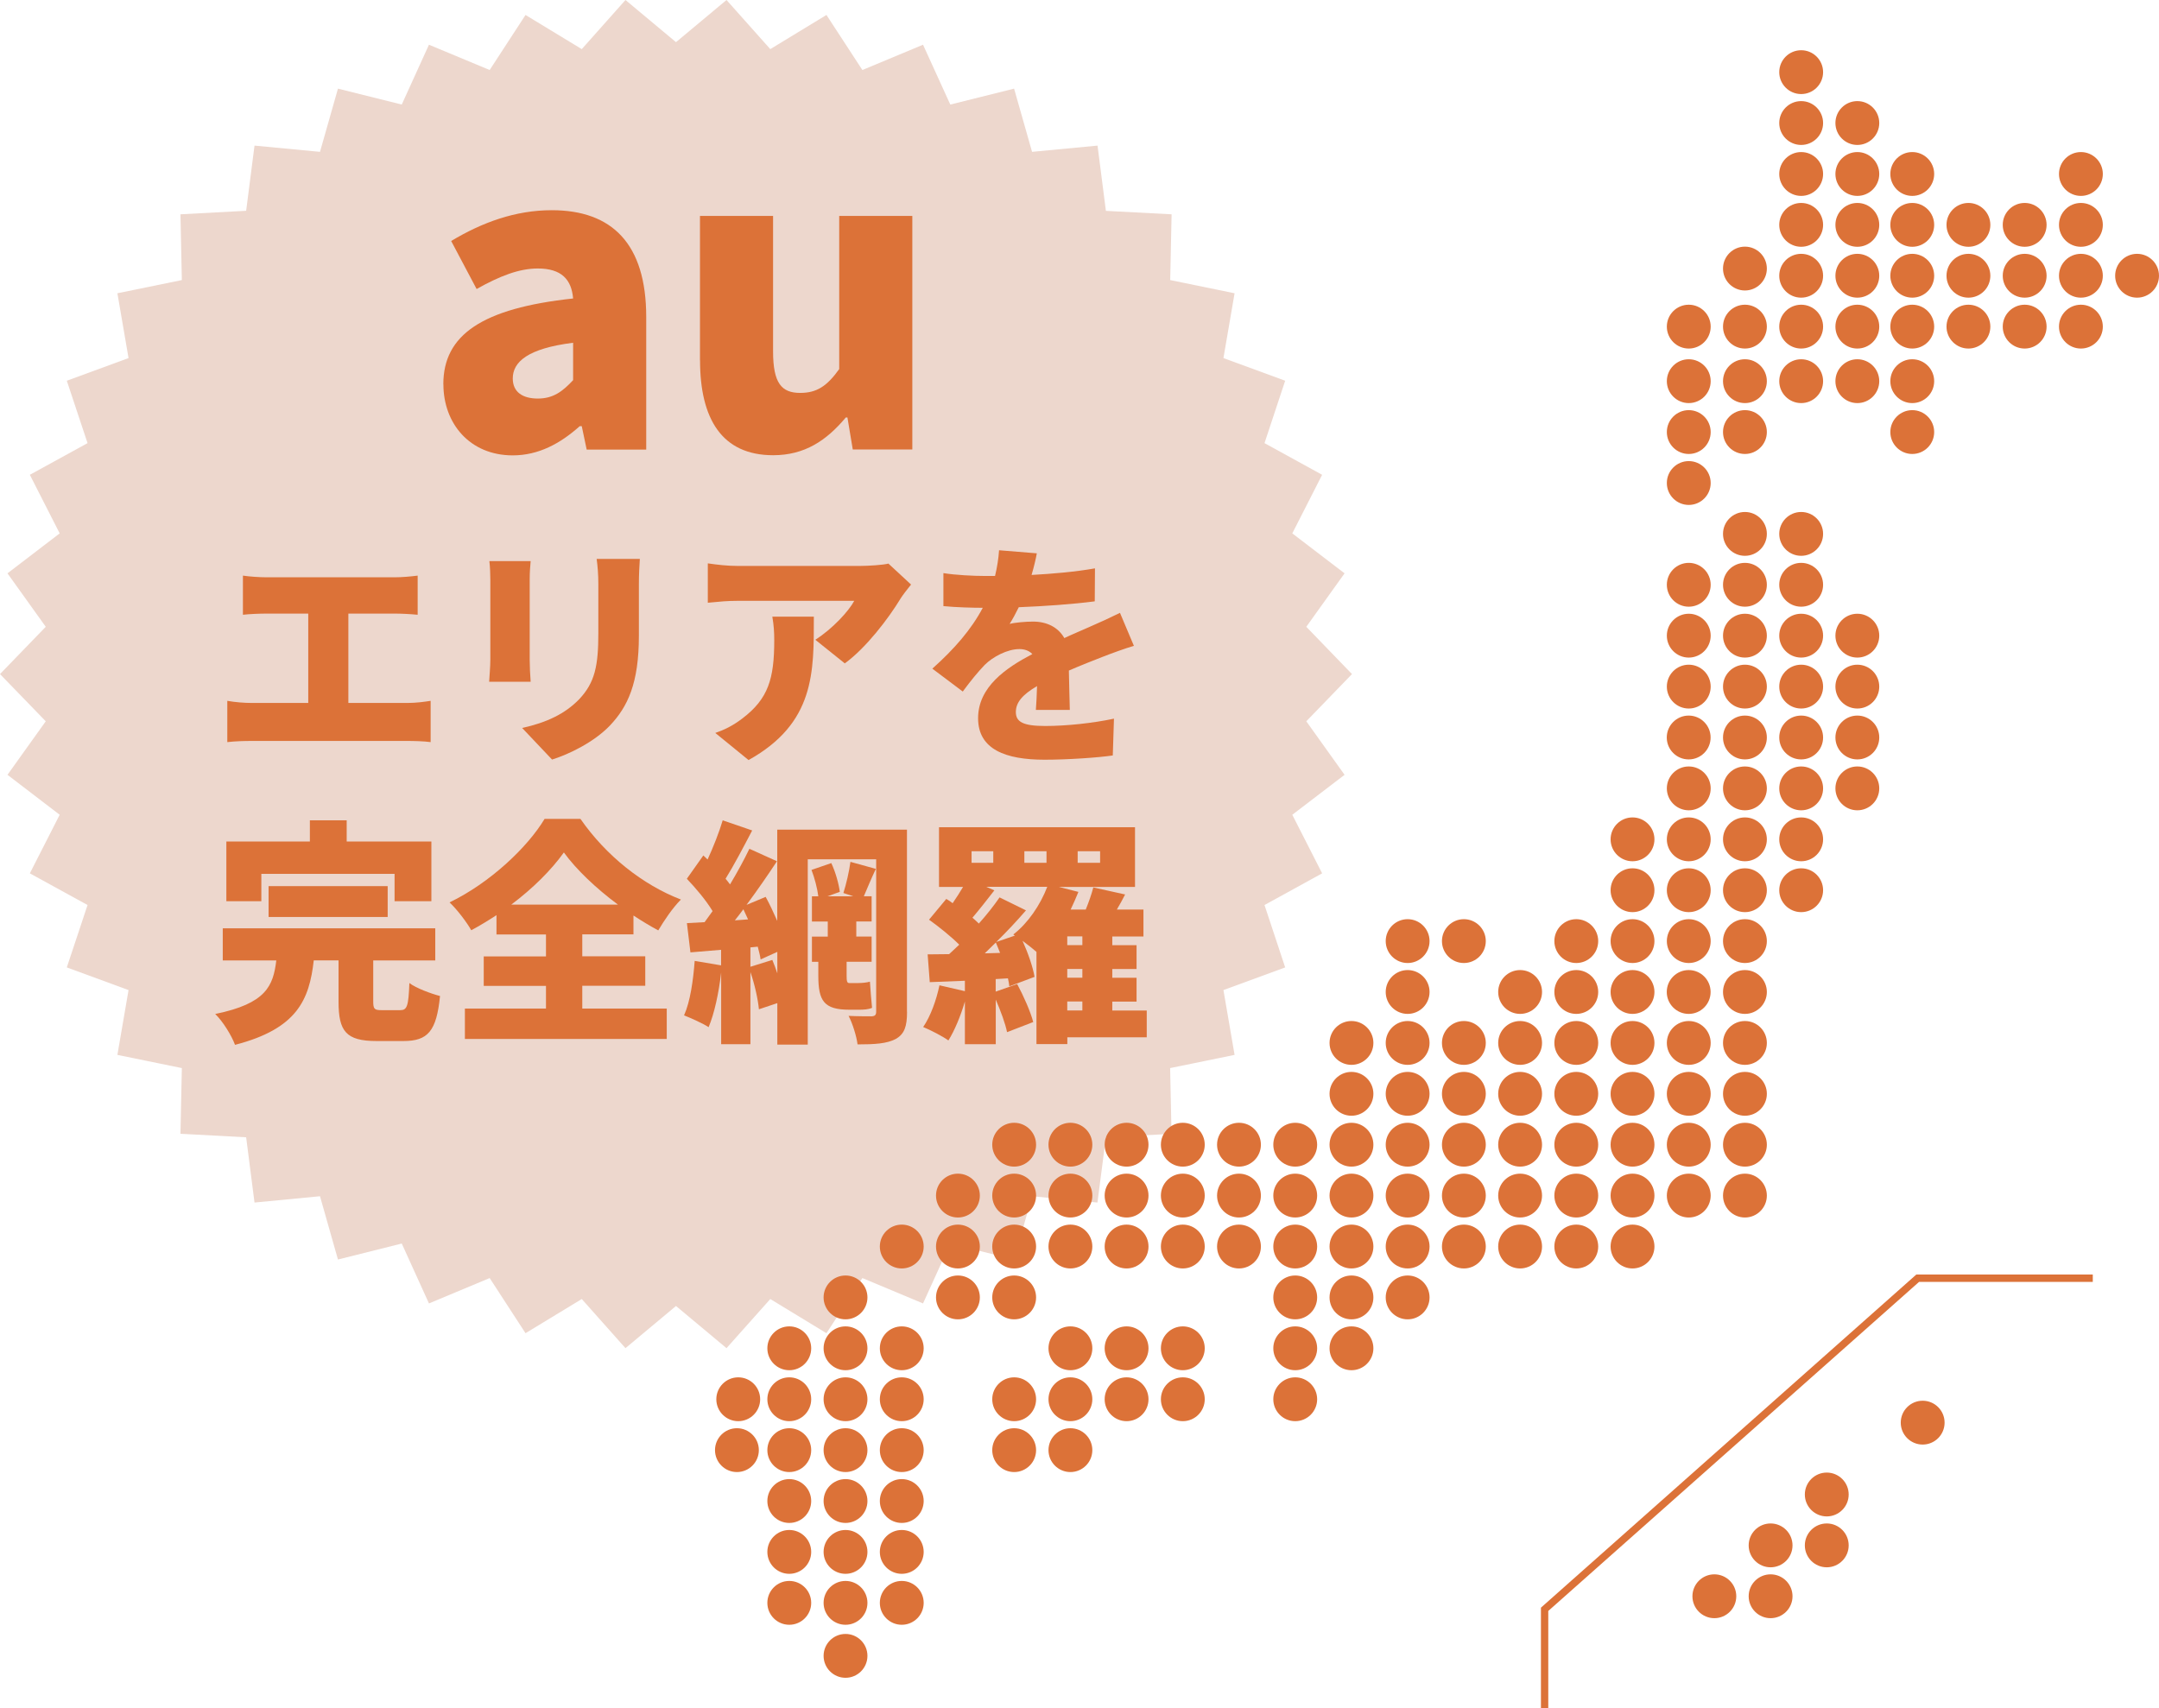 <?xml version="1.0" encoding="UTF-8"?><svg id="_レイヤー_2" xmlns="http://www.w3.org/2000/svg" width="294.44" height="233" viewBox="0 0 294.44 233"><defs><style>.cls-1{fill:#edd7cd;}.cls-2{fill:none;stroke:#dc7238;stroke-miterlimit:10;stroke-width:1px;}.cls-3{fill:#dc7238;}</style></defs><g id="_説明"><polygon class="cls-1" points="184.38 91.94 178.15 98.38 183.37 105.68 176.24 111.13 180.31 119.12 172.45 123.44 175.27 131.95 166.85 135.04 168.37 143.88 159.58 145.68 159.77 154.65 150.82 155.12 149.67 164.02 140.75 163.16 138.3 171.79 129.59 169.62 125.88 177.78 117.61 174.32 112.71 181.84 105.05 177.18 99.08 183.88 92.19 178.13 85.3 183.88 79.34 177.18 71.67 181.84 66.78 174.32 58.5 177.78 54.79 169.61 46.09 171.79 43.64 163.16 34.71 164.02 33.57 155.12 24.61 154.64 24.8 145.68 16.01 143.88 17.53 135.04 9.11 131.95 11.94 123.44 4.07 119.12 8.14 111.13 1.02 105.68 6.24 98.38 0 91.94 6.24 85.49 1.02 78.2 8.14 72.75 4.07 64.76 11.94 60.44 9.11 51.93 17.53 48.84 16.01 40 24.8 38.2 24.61 29.23 33.57 28.75 34.71 19.86 43.64 20.71 46.09 12.09 54.79 14.26 58.5 6.1 66.78 9.55 71.67 2.04 79.34 6.7 85.3 0 92.19 5.75 99.08 0 105.05 6.7 112.71 2.04 117.61 9.55 125.88 6.1 129.6 14.26 138.3 12.09 140.75 20.71 149.68 19.86 150.82 28.76 159.78 29.23 159.59 38.2 168.37 40 166.85 48.84 175.27 51.93 172.45 60.44 180.31 64.76 176.24 72.75 183.37 78.2 178.15 85.49 184.38 91.94"/><path class="cls-3" d="m36.38,78.74h17.43c.96,0,2.15-.1,3.15-.23v5.34c-1.03-.1-2.22-.16-3.15-.16h-6.3v12.19h8.04c1.22,0,2.35-.16,3.18-.29v5.63c-.93-.13-2.38-.16-3.18-.16h-21.2c-1,0-2.22.03-3.35.16v-5.63c1.06.19,2.32.29,3.35.29h7.69v-12.19h-5.66c-1,0-2.41.06-3.25.16v-5.34c.84.13,2.25.23,3.25.23Z"/><path class="cls-3" d="m72.24,79.06v10.94c0,.8.06,2.16.13,2.99h-5.66c.03-.64.16-2.03.16-3.02v-10.9c0-.61-.03-1.74-.13-2.54h5.63c-.06.8-.13,1.38-.13,2.54Zm14.89.64v7.01c0,6.47-1.51,9.68-3.96,12.26-2.16,2.25-5.53,3.89-7.88,4.63l-4.08-4.31c3.35-.74,5.85-1.93,7.78-3.92,2.15-2.28,2.61-4.57,2.61-9.01v-6.66c0-1.42-.1-2.51-.23-3.47h5.89c-.06.96-.13,2.06-.13,3.47Z"/><path class="cls-3" d="m122.8,81.67c-1.64,2.7-4.7,6.72-7.59,8.81l-4.02-3.22c2.38-1.51,4.6-3.96,5.31-5.31h-15.89c-1.42,0-2.41.1-4.08.26v-5.37c1.32.19,2.67.35,4.08.35h16.69c1.06,0,3.18-.13,3.86-.32l3.09,2.86c-.39.48-1.13,1.42-1.45,1.93Zm-20.71,22l-4.54-3.7c1.13-.39,2.32-.93,3.67-1.96,3.57-2.7,4.37-5.44,4.37-10.68,0-1.13-.06-2.06-.26-3.22h5.66c0,7.56.16,14.51-8.91,19.56Z"/><path class="cls-3" d="m140.68,78.42c2.9-.16,5.95-.42,8.65-.9l-.03,4.5c-2.99.39-6.95.67-10.36.8-.42.84-.84,1.64-1.25,2.28.64-.19,2.28-.32,3.18-.32,1.9,0,3.44.77,4.28,2.25,1.29-.61,2.35-1.03,3.47-1.54,1.42-.61,2.73-1.22,4.12-1.9l1.9,4.5c-1.13.32-3.15,1.06-4.37,1.54s-2.8,1.09-4.5,1.83c.03,1.77.1,3.92.13,5.37h-4.63c.06-.84.13-2.03.16-3.25-2.03,1.19-2.89,2.25-2.89,3.54,0,1.35,1,1.9,4.02,1.9,2.86,0,6.53-.39,9.36-1l-.16,5.02c-1.96.29-6.11.58-9.3.58-5.27,0-9.07-1.38-9.07-5.66s3.83-6.88,7.4-8.75c-.48-.51-1.16-.68-1.77-.68-1.64,0-3.63,1.06-4.73,2.16-.96,1-1.9,2.16-2.99,3.63l-4.15-3.12c3.02-2.7,5.31-5.34,6.88-8.3-1.32,0-3.67-.06-5.37-.23v-4.5c1.61.26,4.05.39,5.79.39h1.25c.29-1.19.48-2.41.55-3.51l5.15.42c-.13.71-.35,1.71-.71,2.93Z"/><path class="cls-3" d="m54.58,137.78c.93,0,1.13-.51,1.25-3.7.93.71,2.96,1.45,4.18,1.77-.48,4.82-1.67,6.14-4.99,6.14h-3.67c-4.18,0-5.18-1.35-5.18-5.37v-5.63h-3.38c-.61,5.4-2.28,9.33-10.74,11.52-.45-1.25-1.67-3.22-2.7-4.21,6.95-1.42,7.91-3.83,8.33-7.3h-7.3v-4.38h28.98v4.38h-8.46v5.56c0,1.09.16,1.22,1.19,1.22h2.48Zm-18.95-14.86h-4.76v-8.14h11.39v-2.89h5.02v2.89h11.55v8.14h-5.02v-3.73h-18.17v3.73Zm1,2.15v-4.21h16.24v4.21h-16.24Z"/><path class="cls-3" d="m79.41,137.56h11.52v4.15h-27.53v-4.15h11.06v-3.09h-8.49v-4.02h8.49v-2.99h-6.75v-2.64c-1.13.74-2.25,1.42-3.44,2.06-.61-1.09-1.93-2.83-2.96-3.8,5.53-2.67,10.65-7.53,12.96-11.39h4.89c3.51,5.05,8.52,9.01,13.7,11-1.19,1.22-2.22,2.77-3.09,4.21-1.13-.61-2.25-1.29-3.38-2.03v2.57h-6.98v2.99h8.59v4.02h-8.59v3.09Zm4.86-14.18c-2.99-2.22-5.69-4.79-7.37-7.11-1.7,2.38-4.21,4.89-7.17,7.11h14.54Z"/><path class="cls-3" d="m123.7,138.01c0,1.99-.35,3.02-1.54,3.7-1.22.64-2.86.74-5.21.74-.13-1.09-.68-2.86-1.22-3.89,1.22.06,2.7.06,3.15.06.45-.03.61-.19.61-.64v-20.78h-9.33v25.28h-4.15v-5.66l-2.51.84c-.13-1.38-.58-3.41-1.16-5.08v9.84h-3.99v-9.78c-.32,2.8-.93,5.6-1.71,7.46-.77-.51-2.44-1.25-3.35-1.61.84-1.87,1.25-4.76,1.45-7.43l3.6.61v-2.12l-4.18.35-.48-3.99,2.41-.13c.35-.48.71-1,1.09-1.51-.87-1.45-2.28-3.12-3.51-4.41l2.25-3.18.58.55c.8-1.74,1.58-3.73,2.06-5.34l4.02,1.38c-1.19,2.28-2.51,4.79-3.63,6.59.23.26.42.51.61.77,1-1.67,1.93-3.38,2.64-4.86l3.76,1.7c-1.25,1.9-2.7,3.99-4.15,5.95l2.61-1.09c.55,1,1.09,2.16,1.58,3.28v-12.45h17.69v24.83Zm-21.68-12.61c-.23-.48-.42-.93-.64-1.38-.39.51-.77,1.03-1.16,1.51l1.8-.13Zm3.31,5.53c.23.58.48,1.19.68,1.83v-2.93l-2.28,1.03c-.06-.51-.23-1.09-.39-1.74l-1,.1v2.64l2.99-.93Zm10.52,6.79c-3.51,0-4.25-1.22-4.25-4.66v-1.87h-.87v-3.44h2.16v-2.06h-2.16v-3.44h.87c-.13-1.06-.51-2.51-.93-3.6l2.7-.93c.58,1.22,1.03,2.86,1.16,3.92l-1.67.61h3.51l-1.35-.45c.39-1.22.8-2.99.96-4.25l3.47.96c-.64,1.32-1.19,2.7-1.64,3.73h1.06v3.44h-2.09v2.06h2.09v3.44h-3.41v1.9c0,.74.06,1,.35,1h1.25c.45,0,1.16-.06,1.58-.19.06.96.19,2.67.29,3.57-.51.23-1.16.26-1.83.26h-1.25Z"/><path class="cls-3" d="m156.37,141.48h-10.81v.93h-4.21v-12.58c-.51-.45-1.22-1-1.9-1.51.77,1.71,1.42,3.6,1.64,4.92l-3.44,1.29c-.03-.32-.1-.68-.19-1.09l-1.67.1v1.71l2.93-1.03c.87,1.61,1.83,3.79,2.19,5.18l-3.57,1.38c-.23-1.16-.87-2.89-1.54-4.44v6.08h-4.21v-5.82c-.58,1.99-1.42,3.99-2.25,5.31-.8-.58-2.51-1.45-3.44-1.83,1-1.45,1.8-3.67,2.22-5.69l3.47.8v-1.42c-1.74.06-3.34.13-4.79.19l-.29-3.79,2.93-.03c.45-.42.9-.84,1.38-1.29-1.13-1.13-2.77-2.44-4.12-3.41l2.35-2.83c.29.16.58.35.87.58.51-.74,1-1.51,1.42-2.22h-3.28v-8.14h26.73v8.14h-10.39l2.67.68c-.32.8-.68,1.61-1.06,2.41h2.06c.42-1.03.8-2.12,1.03-3.02l4.34.96c-.35.71-.74,1.38-1.13,2.06h3.63v3.67h-4.25v1.19h3.31v3.25h-3.31v1.19h3.31v3.25h-3.31v1.22h4.7v3.67Zm-23.87-23.8h2.96v-1.58h-2.96v1.58Zm5.92,9.94l-.23-.16c1.99-1.54,3.67-3.99,4.63-6.5h-8.3l1.09.48c-1,1.29-2.06,2.64-2.99,3.73.32.26.61.55.87.8,1.09-1.22,2.06-2.45,2.83-3.57l3.6,1.77c-1.25,1.45-2.64,2.93-4.05,4.31l2.54-.87Zm-2.03,2.35c-.19-.48-.39-.96-.58-1.42-.51.51-1.03,1-1.51,1.48l2.09-.06Zm3.31-12.29h3.02v-1.58h-3.02v1.58Zm7.91,10.04h-2.06v1.19h2.06v-1.19Zm0,4.44h-2.06v1.19h2.06v-1.19Zm-2.06,5.66h2.06v-1.22h-2.06v1.22Zm1.42-20.14h3.06v-1.58h-3.06v1.58Z"/><path class="cls-3" d="m60.46,52.41c0-6.72,5.26-10.36,17.7-11.7-.22-2.58-1.57-4.09-4.82-4.09-2.52,0-5.15,1.01-8.34,2.8l-3.47-6.55c4.2-2.52,8.74-4.2,13.72-4.2,8.23,0,12.88,4.59,12.88,14.56v18.09h-8.12l-.67-3.19h-.28c-2.63,2.35-5.6,3.98-9.13,3.98-5.88,0-9.46-4.37-9.46-9.69Zm17.7-.56v-5.1c-6.22.78-8.23,2.63-8.23,4.87,0,1.85,1.34,2.74,3.42,2.74s3.36-.95,4.82-2.52Z"/><path class="cls-3" d="m95.46,49.16v-19.71h9.97v18.48c0,4.37,1.18,5.66,3.7,5.66,2.24,0,3.64-.9,5.32-3.25v-20.89h9.97v31.86h-8.12l-.73-4.37h-.22c-2.63,3.14-5.6,5.15-9.91,5.15-7,0-9.97-4.98-9.97-12.94Z"/><path class="cls-3" d="m252.12,203.84c0,1.65-1.34,2.99-2.99,2.99s-2.99-1.34-2.99-2.99,1.34-2.99,2.99-2.99,2.99,1.34,2.99,2.99Z"/><path class="cls-3" d="m252.12,210.78c0,1.65-1.34,2.99-2.99,2.99s-2.99-1.34-2.99-2.99,1.34-2.99,2.99-2.99,2.99,1.34,2.99,2.99Z"/><path class="cls-3" d="m244.46,210.78c0,1.65-1.34,2.99-2.99,2.99s-2.99-1.34-2.99-2.99,1.34-2.99,2.99-2.99,2.99,1.34,2.99,2.99Z"/><path class="cls-3" d="m244.46,217.72c0,1.65-1.34,2.99-2.99,2.99s-2.99-1.34-2.99-2.99,1.34-2.99,2.99-2.99,2.99,1.34,2.99,2.99Z"/><path class="cls-3" d="m236.79,217.72c0,1.65-1.34,2.99-2.99,2.99s-2.99-1.34-2.99-2.99,1.34-2.99,2.99-2.99,2.99,1.34,2.99,2.99Z"/><path class="cls-3" d="m265.2,194.04c0,1.65-1.34,2.99-2.99,2.99s-2.99-1.34-2.99-2.99,1.34-2.99,2.99-2.99,2.99,1.34,2.99,2.99Z"/><path class="cls-3" d="m256.29,51.99c0,1.65-1.34,2.99-2.99,2.99s-2.99-1.34-2.99-2.99,1.34-2.99,2.99-2.99,2.99,1.34,2.99,2.99Z"/><path class="cls-3" d="m248.63,51.99c0,1.65-1.34,2.99-2.99,2.99s-2.99-1.34-2.99-2.99,1.34-2.99,2.99-2.99,2.99,1.34,2.99,2.99Z"/><path class="cls-3" d="m240.96,51.99c0,1.65-1.34,2.99-2.99,2.99s-2.99-1.34-2.99-2.99,1.34-2.99,2.99-2.99,2.99,1.34,2.99,2.99Z"/><path class="cls-3" d="m233.3,51.99c0,1.65-1.34,2.99-2.99,2.99s-2.99-1.34-2.99-2.99,1.34-2.99,2.99-2.99,2.99,1.34,2.99,2.99Z"/><path class="cls-3" d="m240.96,58.93c0,1.65-1.34,2.99-2.99,2.99s-2.99-1.34-2.99-2.99,1.34-2.99,2.99-2.99,2.99,1.34,2.99,2.99Z"/><path class="cls-3" d="m233.3,58.93c0,1.65-1.34,2.99-2.99,2.99s-2.99-1.34-2.99-2.99,1.34-2.99,2.99-2.99,2.99,1.34,2.99,2.99Z"/><path class="cls-3" d="m233.3,65.88c0,1.65-1.34,2.99-2.99,2.99s-2.99-1.34-2.99-2.99,1.34-2.99,2.99-2.99,2.99,1.34,2.99,2.99Z"/><path class="cls-3" d="m248.63,72.82c0,1.65-1.34,2.99-2.99,2.99s-2.99-1.34-2.99-2.99,1.34-2.99,2.99-2.99,2.99,1.34,2.99,2.99Z"/><path class="cls-3" d="m240.96,72.82c0,1.65-1.34,2.99-2.99,2.99s-2.99-1.34-2.99-2.99,1.34-2.99,2.99-2.99,2.99,1.34,2.99,2.99Z"/><path class="cls-3" d="m248.63,79.76c0,1.65-1.34,2.99-2.99,2.99s-2.99-1.34-2.99-2.99,1.34-2.99,2.99-2.99,2.99,1.34,2.99,2.99Z"/><path class="cls-3" d="m240.96,79.76c0,1.65-1.34,2.99-2.99,2.99s-2.99-1.34-2.99-2.99,1.34-2.99,2.99-2.99,2.99,1.34,2.99,2.99Z"/><path class="cls-3" d="m233.3,79.76c0,1.65-1.34,2.99-2.99,2.99s-2.99-1.34-2.99-2.99,1.34-2.99,2.99-2.99,2.99,1.34,2.99,2.99Z"/><path class="cls-3" d="m256.29,86.7c0,1.65-1.34,2.99-2.99,2.99s-2.99-1.34-2.99-2.99,1.34-2.99,2.99-2.99,2.99,1.34,2.99,2.99Z"/><path class="cls-3" d="m248.63,86.7c0,1.65-1.34,2.99-2.99,2.99s-2.99-1.34-2.99-2.99,1.34-2.99,2.99-2.99,2.99,1.34,2.99,2.99Z"/><path class="cls-3" d="m240.96,86.7c0,1.65-1.34,2.99-2.99,2.99s-2.99-1.34-2.99-2.99,1.34-2.99,2.99-2.99,2.99,1.34,2.99,2.99Z"/><path class="cls-3" d="m233.3,86.7c0,1.65-1.34,2.99-2.99,2.99s-2.99-1.34-2.99-2.99,1.34-2.99,2.99-2.99,2.99,1.34,2.99,2.99Z"/><path class="cls-3" d="m256.29,93.65c0,1.65-1.34,2.99-2.99,2.99s-2.99-1.34-2.99-2.99,1.34-2.99,2.99-2.99,2.99,1.34,2.99,2.99Z"/><path class="cls-3" d="m248.63,93.65c0,1.65-1.34,2.99-2.99,2.99s-2.99-1.34-2.99-2.99,1.34-2.99,2.99-2.99,2.99,1.34,2.99,2.99Z"/><path class="cls-3" d="m240.96,93.65c0,1.65-1.34,2.99-2.99,2.99s-2.99-1.34-2.99-2.99,1.34-2.99,2.99-2.99,2.99,1.34,2.99,2.99Z"/><path class="cls-3" d="m233.3,93.65c0,1.65-1.34,2.99-2.99,2.99s-2.99-1.34-2.99-2.99,1.34-2.99,2.99-2.99,2.99,1.34,2.99,2.99Z"/><path class="cls-3" d="m256.29,100.59c0,1.65-1.34,2.99-2.99,2.99s-2.99-1.34-2.99-2.99,1.34-2.99,2.99-2.99,2.99,1.34,2.99,2.99Z"/><circle class="cls-3" cx="245.64" cy="100.59" r="2.99"/><path class="cls-3" d="m240.96,100.59c0,1.65-1.34,2.99-2.99,2.99s-2.99-1.34-2.99-2.99,1.34-2.99,2.99-2.99,2.99,1.34,2.99,2.99Z"/><circle class="cls-3" cx="230.3" cy="100.59" r="2.99"/><path class="cls-3" d="m256.29,107.53c0,1.65-1.34,2.99-2.99,2.99s-2.99-1.34-2.99-2.99,1.34-2.99,2.99-2.99,2.99,1.34,2.99,2.99Z"/><path class="cls-3" d="m248.63,107.53c0,1.65-1.34,2.99-2.99,2.99s-2.99-1.34-2.99-2.99,1.34-2.99,2.99-2.99,2.99,1.34,2.99,2.99Z"/><path class="cls-3" d="m240.96,107.53c0,1.65-1.34,2.99-2.99,2.99s-2.99-1.34-2.99-2.99,1.34-2.99,2.99-2.99,2.99,1.34,2.99,2.99Z"/><path class="cls-3" d="m233.3,107.53c0,1.65-1.34,2.99-2.99,2.99s-2.99-1.34-2.99-2.99,1.34-2.99,2.99-2.99,2.99,1.34,2.99,2.99Z"/><path class="cls-3" d="m248.63,114.48c0,1.65-1.34,2.99-2.99,2.99s-2.99-1.34-2.99-2.99,1.34-2.99,2.99-2.99,2.99,1.34,2.99,2.99Z"/><path class="cls-3" d="m240.96,114.48c0,1.65-1.34,2.99-2.99,2.99s-2.99-1.34-2.99-2.99,1.34-2.99,2.99-2.99,2.99,1.34,2.99,2.99Z"/><path class="cls-3" d="m233.3,114.48c0,1.65-1.34,2.99-2.99,2.99s-2.99-1.34-2.99-2.99,1.34-2.99,2.99-2.99,2.99,1.34,2.99,2.99Z"/><path class="cls-3" d="m225.63,114.48c0,1.65-1.34,2.99-2.99,2.99s-2.99-1.34-2.99-2.99,1.34-2.99,2.99-2.99,2.99,1.34,2.99,2.99Z"/><path class="cls-3" d="m248.63,121.42c0,1.65-1.34,2.99-2.99,2.99s-2.99-1.34-2.99-2.99,1.34-2.99,2.99-2.99,2.99,1.34,2.99,2.99Z"/><path class="cls-3" d="m240.96,121.42c0,1.65-1.34,2.99-2.99,2.99s-2.99-1.34-2.99-2.99,1.34-2.99,2.99-2.99,2.99,1.34,2.99,2.99Z"/><path class="cls-3" d="m233.3,121.42c0,1.65-1.34,2.99-2.99,2.99s-2.99-1.34-2.99-2.99,1.34-2.99,2.99-2.99,2.99,1.34,2.99,2.99Z"/><path class="cls-3" d="m225.63,121.42c0,1.65-1.34,2.99-2.99,2.99s-2.99-1.34-2.99-2.99,1.34-2.99,2.99-2.99,2.99,1.34,2.99,2.99Z"/><path class="cls-3" d="m240.96,128.36c0,1.65-1.34,2.99-2.99,2.99s-2.99-1.34-2.99-2.99,1.34-2.99,2.99-2.99,2.99,1.34,2.99,2.99Z"/><path class="cls-3" d="m233.3,128.36c0,1.65-1.34,2.99-2.99,2.99s-2.99-1.34-2.99-2.99,1.34-2.99,2.99-2.99,2.99,1.34,2.99,2.99Z"/><path class="cls-3" d="m225.63,128.36c0,1.65-1.34,2.99-2.99,2.99s-2.99-1.34-2.99-2.99,1.34-2.99,2.99-2.99,2.99,1.34,2.99,2.99Z"/><path class="cls-3" d="m217.96,128.36c0,1.65-1.34,2.99-2.99,2.99s-2.99-1.34-2.99-2.99,1.34-2.99,2.99-2.99,2.99,1.34,2.99,2.99Z"/><path class="cls-3" d="m202.63,128.36c0,1.65-1.34,2.99-2.99,2.99s-2.99-1.34-2.99-2.99,1.34-2.99,2.99-2.99,2.99,1.34,2.99,2.99Z"/><path class="cls-3" d="m194.96,128.36c0,1.65-1.34,2.99-2.99,2.99s-2.99-1.34-2.99-2.99,1.34-2.99,2.99-2.99,2.99,1.34,2.99,2.99Z"/><path class="cls-3" d="m240.96,135.3c0,1.65-1.34,2.99-2.99,2.99s-2.99-1.34-2.99-2.99,1.34-2.99,2.99-2.99,2.99,1.34,2.99,2.99Z"/><circle class="cls-3" cx="230.3" cy="135.3" r="2.99"/><path class="cls-3" d="m225.63,135.3c0,1.65-1.34,2.99-2.99,2.99s-2.99-1.34-2.99-2.99,1.34-2.99,2.99-2.99,2.99,1.34,2.99,2.99Z"/><path class="cls-3" d="m217.96,135.3c0,1.65-1.34,2.99-2.99,2.99s-2.99-1.34-2.99-2.99,1.34-2.99,2.99-2.99,2.99,1.34,2.99,2.99Z"/><path class="cls-3" d="m210.3,135.3c0,1.65-1.34,2.99-2.99,2.99s-2.99-1.34-2.99-2.99,1.34-2.99,2.99-2.99,2.99,1.34,2.99,2.99Z"/><path class="cls-3" d="m194.96,135.3c0,1.65-1.34,2.99-2.99,2.99s-2.99-1.34-2.99-2.99,1.34-2.99,2.99-2.99,2.99,1.34,2.99,2.99Z"/><path class="cls-3" d="m240.96,142.25c0,1.65-1.34,2.99-2.99,2.99s-2.99-1.34-2.99-2.99,1.34-2.99,2.99-2.99,2.99,1.34,2.99,2.99Z"/><path class="cls-3" d="m233.3,142.25c0,1.65-1.34,2.99-2.99,2.99s-2.99-1.34-2.99-2.99,1.34-2.99,2.99-2.99,2.99,1.34,2.99,2.99Z"/><path class="cls-3" d="m225.63,142.25c0,1.65-1.34,2.99-2.99,2.99s-2.99-1.34-2.99-2.99,1.34-2.99,2.99-2.99,2.99,1.34,2.99,2.99Z"/><path class="cls-3" d="m217.96,142.25c0,1.65-1.34,2.99-2.99,2.99s-2.99-1.34-2.99-2.99,1.34-2.99,2.99-2.99,2.99,1.34,2.99,2.99Z"/><path class="cls-3" d="m210.3,142.25c0,1.65-1.34,2.99-2.99,2.99s-2.99-1.34-2.99-2.99,1.34-2.99,2.99-2.99,2.99,1.34,2.99,2.99Z"/><path class="cls-3" d="m202.63,142.25c0,1.65-1.34,2.99-2.99,2.99s-2.99-1.34-2.99-2.99,1.34-2.99,2.99-2.99,2.99,1.34,2.99,2.99Z"/><path class="cls-3" d="m194.96,142.25c0,1.65-1.34,2.99-2.99,2.99s-2.99-1.34-2.99-2.99,1.34-2.99,2.99-2.99,2.99,1.34,2.99,2.99Z"/><path class="cls-3" d="m187.3,142.25c0,1.65-1.34,2.99-2.99,2.99s-2.99-1.34-2.99-2.99,1.34-2.99,2.99-2.99,2.99,1.34,2.99,2.99Z"/><path class="cls-3" d="m240.96,149.19c0,1.65-1.34,2.99-2.99,2.99s-2.99-1.34-2.99-2.99,1.34-2.99,2.99-2.99,2.99,1.34,2.99,2.99Z"/><path class="cls-3" d="m233.3,149.19c0,1.65-1.34,2.99-2.99,2.99s-2.99-1.34-2.99-2.99,1.34-2.99,2.99-2.99,2.99,1.34,2.99,2.99Z"/><path class="cls-3" d="m225.63,149.19c0,1.65-1.34,2.99-2.99,2.99s-2.99-1.34-2.99-2.99,1.34-2.99,2.99-2.99,2.99,1.34,2.99,2.99Z"/><path class="cls-3" d="m217.96,149.19c0,1.65-1.34,2.99-2.99,2.99s-2.99-1.34-2.99-2.99,1.34-2.99,2.99-2.99,2.99,1.34,2.99,2.99Z"/><path class="cls-3" d="m210.3,149.19c0,1.65-1.34,2.99-2.99,2.99s-2.99-1.34-2.99-2.99,1.34-2.99,2.99-2.99,2.99,1.34,2.99,2.99Z"/><path class="cls-3" d="m202.63,149.19c0,1.65-1.34,2.99-2.99,2.99s-2.99-1.34-2.99-2.99,1.34-2.99,2.99-2.99,2.99,1.34,2.99,2.99Z"/><path class="cls-3" d="m194.96,149.19c0,1.65-1.34,2.99-2.99,2.99s-2.99-1.34-2.99-2.99,1.34-2.99,2.99-2.99,2.99,1.34,2.99,2.99Z"/><path class="cls-3" d="m187.3,149.19c0,1.65-1.34,2.99-2.99,2.99s-2.99-1.34-2.99-2.99,1.34-2.99,2.99-2.99,2.99,1.34,2.99,2.99Z"/><path class="cls-3" d="m240.96,156.13c0,1.65-1.34,2.99-2.99,2.99s-2.99-1.34-2.99-2.99,1.34-2.99,2.99-2.99,2.99,1.34,2.99,2.99Z"/><path class="cls-3" d="m233.3,156.13c0,1.65-1.34,2.99-2.99,2.99s-2.99-1.34-2.99-2.99,1.34-2.99,2.99-2.99,2.99,1.34,2.99,2.99Z"/><path class="cls-3" d="m225.63,156.13c0,1.65-1.34,2.99-2.99,2.99s-2.99-1.34-2.99-2.99,1.34-2.99,2.99-2.99,2.99,1.34,2.99,2.99Z"/><path class="cls-3" d="m217.96,156.13c0,1.65-1.34,2.99-2.99,2.99s-2.99-1.34-2.99-2.99,1.34-2.99,2.99-2.99,2.99,1.34,2.99,2.99Z"/><path class="cls-3" d="m210.3,156.13c0,1.65-1.34,2.99-2.99,2.99s-2.99-1.34-2.99-2.99,1.34-2.99,2.99-2.99,2.99,1.34,2.99,2.99Z"/><path class="cls-3" d="m202.63,156.13c0,1.65-1.34,2.99-2.99,2.99s-2.99-1.34-2.99-2.99,1.34-2.99,2.99-2.99,2.99,1.34,2.99,2.99Z"/><path class="cls-3" d="m194.96,156.13c0,1.65-1.34,2.99-2.99,2.99s-2.99-1.34-2.99-2.99,1.34-2.99,2.99-2.99,2.99,1.34,2.99,2.99Z"/><path class="cls-3" d="m187.3,156.13c0,1.65-1.34,2.99-2.99,2.99s-2.99-1.34-2.99-2.99,1.34-2.99,2.99-2.99,2.99,1.34,2.99,2.99Z"/><path class="cls-3" d="m179.63,156.13c0,1.65-1.34,2.99-2.99,2.99s-2.99-1.34-2.99-2.99,1.34-2.99,2.99-2.99,2.99,1.34,2.99,2.99Z"/><path class="cls-3" d="m171.96,156.13c0,1.65-1.34,2.99-2.99,2.99s-2.99-1.34-2.99-2.99,1.34-2.99,2.99-2.99,2.99,1.34,2.99,2.99Z"/><path class="cls-3" d="m164.3,156.13c0,1.65-1.34,2.99-2.99,2.99s-2.99-1.34-2.99-2.99,1.34-2.99,2.99-2.99,2.99,1.34,2.99,2.99Z"/><path class="cls-3" d="m156.63,156.13c0,1.65-1.34,2.99-2.99,2.99s-2.99-1.34-2.99-2.99,1.34-2.99,2.99-2.99,2.99,1.34,2.99,2.99Z"/><path class="cls-3" d="m148.97,156.13c0,1.65-1.34,2.99-2.99,2.99s-2.99-1.34-2.99-2.99,1.34-2.99,2.99-2.99,2.99,1.34,2.99,2.99Z"/><path class="cls-3" d="m141.3,156.13c0,1.65-1.34,2.99-2.99,2.99s-2.99-1.34-2.99-2.99,1.34-2.99,2.99-2.99,2.99,1.34,2.99,2.99Z"/><path class="cls-3" d="m240.96,163.07c0,1.65-1.34,2.99-2.99,2.99s-2.99-1.34-2.99-2.99,1.34-2.99,2.99-2.99,2.99,1.34,2.99,2.99Z"/><path class="cls-3" d="m233.3,163.07c0,1.65-1.34,2.99-2.99,2.99s-2.99-1.34-2.99-2.99,1.34-2.99,2.99-2.99,2.99,1.34,2.99,2.99Z"/><path class="cls-3" d="m225.63,163.07c0,1.65-1.34,2.99-2.99,2.99s-2.99-1.34-2.99-2.99,1.34-2.99,2.99-2.99,2.99,1.34,2.99,2.99Z"/><path class="cls-3" d="m217.96,163.07c0,1.65-1.34,2.99-2.99,2.99s-2.99-1.34-2.99-2.99,1.34-2.99,2.99-2.99,2.99,1.34,2.99,2.99Z"/><path class="cls-3" d="m210.3,163.07c0,1.65-1.34,2.99-2.99,2.99s-2.99-1.34-2.99-2.99,1.34-2.99,2.99-2.99,2.99,1.34,2.99,2.99Z"/><path class="cls-3" d="m202.63,163.07c0,1.65-1.34,2.99-2.99,2.99s-2.99-1.34-2.99-2.99,1.34-2.99,2.99-2.99,2.99,1.34,2.99,2.99Z"/><path class="cls-3" d="m194.96,163.07c0,1.65-1.34,2.99-2.99,2.99s-2.99-1.34-2.99-2.99,1.34-2.99,2.99-2.99,2.99,1.34,2.99,2.99Z"/><path class="cls-3" d="m187.3,163.07c0,1.65-1.34,2.99-2.99,2.99s-2.99-1.34-2.99-2.99,1.34-2.99,2.99-2.99,2.99,1.34,2.99,2.99Z"/><path class="cls-3" d="m179.63,163.07c0,1.65-1.34,2.99-2.99,2.99s-2.99-1.34-2.99-2.99,1.34-2.99,2.99-2.99,2.99,1.34,2.99,2.99Z"/><path class="cls-3" d="m171.96,163.07c0,1.65-1.34,2.99-2.99,2.99s-2.99-1.34-2.99-2.99,1.34-2.99,2.99-2.99,2.99,1.34,2.99,2.99Z"/><path class="cls-3" d="m164.3,163.07c0,1.65-1.34,2.99-2.99,2.99s-2.99-1.34-2.99-2.99,1.34-2.99,2.99-2.99,2.99,1.34,2.99,2.99Z"/><path class="cls-3" d="m156.63,163.07c0,1.65-1.34,2.99-2.99,2.99s-2.99-1.34-2.99-2.99,1.34-2.99,2.99-2.99,2.99,1.34,2.99,2.99Z"/><path class="cls-3" d="m148.97,163.07c0,1.65-1.34,2.99-2.99,2.99s-2.99-1.34-2.99-2.99,1.34-2.99,2.99-2.99,2.99,1.34,2.99,2.99Z"/><path class="cls-3" d="m141.3,163.07c0,1.65-1.34,2.99-2.99,2.99s-2.99-1.34-2.99-2.99,1.34-2.99,2.99-2.99,2.99,1.34,2.99,2.99Z"/><path class="cls-3" d="m133.63,163.07c0,1.65-1.34,2.99-2.99,2.99s-2.99-1.34-2.99-2.99,1.34-2.99,2.99-2.99,2.99,1.34,2.99,2.99Z"/><path class="cls-3" d="m225.63,170.02c0,1.65-1.34,2.99-2.99,2.99s-2.99-1.34-2.99-2.99,1.34-2.99,2.99-2.99,2.99,1.34,2.99,2.99Z"/><path class="cls-3" d="m217.96,170.02c0,1.65-1.34,2.99-2.99,2.99s-2.99-1.34-2.99-2.99,1.34-2.99,2.99-2.99,2.99,1.34,2.99,2.99Z"/><path class="cls-3" d="m210.3,170.02c0,1.65-1.34,2.99-2.99,2.99s-2.99-1.34-2.99-2.99,1.34-2.99,2.99-2.99,2.99,1.34,2.99,2.99Z"/><path class="cls-3" d="m202.63,170.02c0,1.65-1.34,2.99-2.99,2.99s-2.99-1.34-2.99-2.99,1.34-2.99,2.99-2.99,2.99,1.34,2.99,2.99Z"/><path class="cls-3" d="m194.96,170.02c0,1.65-1.34,2.99-2.99,2.99s-2.99-1.34-2.99-2.99,1.34-2.99,2.99-2.99,2.99,1.34,2.99,2.99Z"/><path class="cls-3" d="m187.3,170.02c0,1.65-1.34,2.99-2.99,2.99s-2.99-1.34-2.99-2.99,1.34-2.99,2.99-2.99,2.99,1.34,2.99,2.99Z"/><path class="cls-3" d="m179.63,170.02c0,1.65-1.34,2.99-2.99,2.99s-2.99-1.34-2.99-2.99,1.34-2.99,2.99-2.99,2.99,1.34,2.99,2.99Z"/><path class="cls-3" d="m171.96,170.02c0,1.65-1.34,2.99-2.99,2.99s-2.99-1.34-2.99-2.99,1.34-2.99,2.99-2.99,2.99,1.34,2.99,2.99Z"/><path class="cls-3" d="m164.3,170.02c0,1.65-1.34,2.99-2.99,2.99s-2.99-1.34-2.99-2.99,1.34-2.99,2.99-2.99,2.99,1.34,2.99,2.99Z"/><path class="cls-3" d="m156.63,170.02c0,1.65-1.34,2.99-2.99,2.99s-2.99-1.34-2.99-2.99,1.34-2.99,2.99-2.99,2.99,1.34,2.99,2.99Z"/><path class="cls-3" d="m148.97,170.02c0,1.65-1.34,2.99-2.99,2.99s-2.99-1.34-2.99-2.99,1.34-2.99,2.99-2.99,2.99,1.34,2.99,2.99Z"/><path class="cls-3" d="m141.3,170.02c0,1.65-1.34,2.99-2.99,2.99s-2.99-1.34-2.99-2.99,1.34-2.99,2.99-2.99,2.99,1.34,2.99,2.99Z"/><path class="cls-3" d="m133.63,170.02c0,1.65-1.34,2.99-2.99,2.99s-2.99-1.34-2.99-2.99,1.34-2.99,2.99-2.99,2.99,1.34,2.99,2.99Z"/><path class="cls-3" d="m125.97,170.02c0,1.65-1.34,2.99-2.99,2.99s-2.99-1.34-2.99-2.99,1.34-2.99,2.99-2.99,2.99,1.34,2.99,2.99Z"/><path class="cls-3" d="m194.96,176.96c0,1.65-1.34,2.99-2.99,2.99s-2.99-1.34-2.99-2.99,1.34-2.99,2.99-2.99,2.99,1.34,2.99,2.99Z"/><path class="cls-3" d="m187.3,176.96c0,1.65-1.34,2.99-2.99,2.99s-2.99-1.34-2.99-2.99,1.34-2.99,2.99-2.99,2.99,1.34,2.99,2.99Z"/><path class="cls-3" d="m179.63,176.96c0,1.65-1.34,2.99-2.99,2.99s-2.99-1.34-2.99-2.99,1.34-2.99,2.99-2.99,2.99,1.34,2.99,2.99Z"/><path class="cls-3" d="m141.3,176.96c0,1.65-1.34,2.99-2.99,2.99s-2.99-1.34-2.99-2.99,1.34-2.99,2.99-2.99,2.99,1.34,2.99,2.99Z"/><path class="cls-3" d="m133.63,176.96c0,1.65-1.34,2.99-2.99,2.99s-2.99-1.34-2.99-2.99,1.34-2.99,2.99-2.99,2.99,1.34,2.99,2.99Z"/><path class="cls-3" d="m118.3,176.96c0,1.65-1.34,2.99-2.99,2.99s-2.99-1.34-2.99-2.99,1.34-2.99,2.99-2.99,2.99,1.34,2.99,2.99Z"/><path class="cls-3" d="m187.3,183.9c0,1.65-1.34,2.99-2.99,2.99s-2.99-1.34-2.99-2.99,1.34-2.99,2.99-2.99,2.99,1.34,2.99,2.99Z"/><path class="cls-3" d="m179.63,183.9c0,1.65-1.34,2.99-2.99,2.99s-2.99-1.34-2.99-2.99,1.34-2.99,2.99-2.99,2.99,1.34,2.99,2.99Z"/><path class="cls-3" d="m164.3,183.9c0,1.65-1.34,2.99-2.99,2.99s-2.99-1.34-2.99-2.99,1.34-2.99,2.99-2.99,2.99,1.34,2.99,2.99Z"/><path class="cls-3" d="m156.63,183.9c0,1.65-1.34,2.99-2.99,2.99s-2.99-1.34-2.99-2.99,1.34-2.99,2.99-2.99,2.99,1.34,2.99,2.99Z"/><path class="cls-3" d="m148.97,183.9c0,1.65-1.34,2.99-2.99,2.99s-2.99-1.34-2.99-2.99,1.34-2.99,2.99-2.99,2.99,1.34,2.99,2.99Z"/><path class="cls-3" d="m125.97,183.9c0,1.65-1.34,2.99-2.99,2.99s-2.99-1.34-2.99-2.99,1.34-2.99,2.99-2.99,2.99,1.34,2.99,2.99Z"/><path class="cls-3" d="m118.3,183.9c0,1.65-1.34,2.99-2.99,2.99s-2.99-1.34-2.99-2.99,1.34-2.99,2.99-2.99,2.99,1.34,2.99,2.99Z"/><path class="cls-3" d="m110.63,183.9c0,1.65-1.34,2.99-2.99,2.99s-2.99-1.34-2.99-2.99,1.34-2.99,2.99-2.99,2.99,1.34,2.99,2.99Z"/><path class="cls-3" d="m179.63,190.85c0,1.65-1.34,2.99-2.99,2.99s-2.99-1.34-2.99-2.99,1.34-2.99,2.99-2.99,2.99,1.34,2.99,2.99Z"/><path class="cls-3" d="m164.3,190.85c0,1.65-1.34,2.99-2.99,2.99s-2.99-1.34-2.99-2.99,1.34-2.99,2.99-2.99,2.99,1.34,2.99,2.99Z"/><path class="cls-3" d="m156.63,190.85c0,1.65-1.34,2.99-2.99,2.99s-2.99-1.34-2.99-2.99,1.34-2.99,2.99-2.99,2.99,1.34,2.99,2.99Z"/><path class="cls-3" d="m148.97,190.85c0,1.65-1.34,2.99-2.99,2.99s-2.99-1.34-2.99-2.99,1.34-2.99,2.99-2.99,2.99,1.34,2.99,2.99Z"/><path class="cls-3" d="m141.3,190.85c0,1.65-1.34,2.99-2.99,2.99s-2.99-1.34-2.99-2.99,1.34-2.99,2.99-2.99,2.99,1.34,2.99,2.99Z"/><path class="cls-3" d="m125.97,190.85c0,1.65-1.34,2.99-2.99,2.99s-2.99-1.34-2.99-2.99,1.34-2.99,2.99-2.99,2.99,1.34,2.99,2.99Z"/><path class="cls-3" d="m118.3,190.85c0,1.65-1.34,2.99-2.99,2.99s-2.99-1.34-2.99-2.99,1.34-2.99,2.99-2.99,2.99,1.34,2.99,2.99Z"/><path class="cls-3" d="m110.63,190.85c0,1.65-1.34,2.99-2.99,2.99s-2.99-1.34-2.99-2.99,1.34-2.99,2.99-2.99,2.99,1.34,2.99,2.99Z"/><path class="cls-3" d="m103.67,190.85c0,1.65-1.34,2.99-2.99,2.99s-2.99-1.34-2.99-2.99,1.34-2.99,2.99-2.99,2.99,1.34,2.99,2.99Z"/><path class="cls-3" d="m148.97,197.79c0,1.65-1.34,2.99-2.99,2.99s-2.99-1.34-2.99-2.99,1.34-2.99,2.99-2.99,2.99,1.34,2.99,2.99Z"/><path class="cls-3" d="m141.3,197.79c0,1.65-1.34,2.99-2.99,2.99s-2.99-1.34-2.99-2.99,1.34-2.99,2.99-2.99,2.99,1.34,2.99,2.99Z"/><path class="cls-3" d="m125.97,197.79c0,1.65-1.34,2.99-2.99,2.99s-2.99-1.34-2.99-2.99,1.34-2.99,2.99-2.99,2.99,1.34,2.99,2.99Z"/><path class="cls-3" d="m118.3,197.79c0,1.65-1.34,2.99-2.99,2.99s-2.99-1.34-2.99-2.99,1.34-2.99,2.99-2.99,2.99,1.34,2.99,2.99Z"/><path class="cls-3" d="m110.63,197.79c0,1.65-1.34,2.99-2.99,2.99s-2.99-1.34-2.99-2.99,1.34-2.99,2.99-2.99,2.99,1.34,2.99,2.99Z"/><path class="cls-3" d="m103.49,197.79c0,1.65-1.34,2.99-2.99,2.99s-2.99-1.34-2.99-2.99,1.34-2.99,2.99-2.99,2.99,1.34,2.99,2.99Z"/><path class="cls-3" d="m125.97,204.73c0,1.65-1.34,2.99-2.99,2.99s-2.99-1.34-2.99-2.99,1.34-2.99,2.99-2.99,2.99,1.34,2.99,2.99Z"/><path class="cls-3" d="m118.3,204.73c0,1.65-1.34,2.99-2.99,2.99s-2.99-1.34-2.99-2.99,1.34-2.99,2.99-2.99,2.99,1.34,2.99,2.99Z"/><path class="cls-3" d="m110.63,204.73c0,1.65-1.34,2.99-2.99,2.99s-2.99-1.34-2.99-2.99,1.34-2.99,2.99-2.99,2.99,1.34,2.99,2.99Z"/><path class="cls-3" d="m125.97,211.67c0,1.65-1.34,2.99-2.99,2.99s-2.99-1.34-2.99-2.99,1.34-2.99,2.99-2.99,2.99,1.34,2.99,2.99Z"/><path class="cls-3" d="m118.3,211.67c0,1.65-1.34,2.99-2.99,2.99s-2.99-1.34-2.99-2.99,1.34-2.99,2.99-2.99,2.99,1.34,2.99,2.99Z"/><path class="cls-3" d="m110.63,211.67c0,1.65-1.34,2.99-2.99,2.99s-2.99-1.34-2.99-2.99,1.34-2.99,2.99-2.99,2.99,1.34,2.99,2.99Z"/><path class="cls-3" d="m125.97,218.62c0,1.65-1.34,2.99-2.99,2.99s-2.99-1.34-2.99-2.99,1.34-2.99,2.99-2.99,2.99,1.34,2.99,2.99Z"/><path class="cls-3" d="m118.3,218.62c0,1.65-1.34,2.99-2.99,2.99s-2.99-1.34-2.99-2.99,1.34-2.99,2.99-2.99,2.99,1.34,2.99,2.99Z"/><path class="cls-3" d="m118.3,225.85c0,1.65-1.34,2.99-2.99,2.99s-2.99-1.34-2.99-2.99,1.34-2.99,2.99-2.99,2.99,1.34,2.99,2.99Z"/><path class="cls-3" d="m110.63,218.62c0,1.65-1.34,2.99-2.99,2.99s-2.99-1.34-2.99-2.99,1.34-2.99,2.99-2.99,2.99,1.34,2.99,2.99Z"/><path class="cls-3" d="m263.78,51.99c0,1.65-1.34,2.99-2.99,2.99s-2.99-1.34-2.99-2.99,1.34-2.99,2.99-2.99,2.99,1.34,2.99,2.99Z"/><path class="cls-3" d="m263.78,58.93c0,1.65-1.34,2.99-2.99,2.99s-2.99-1.34-2.99-2.99,1.34-2.99,2.99-2.99,2.99,1.34,2.99,2.99Z"/><path class="cls-3" d="m248.63,9.84c0,1.65-1.34,2.99-2.99,2.99s-2.99-1.34-2.99-2.99,1.34-2.99,2.99-2.99,2.99,1.34,2.99,2.99Z"/><path class="cls-3" d="m256.29,16.78c0,1.65-1.34,2.99-2.99,2.99s-2.99-1.34-2.99-2.99,1.34-2.99,2.99-2.99,2.99,1.34,2.99,2.99Z"/><path class="cls-3" d="m248.63,16.78c0,1.65-1.34,2.99-2.99,2.99s-2.99-1.34-2.99-2.99,1.34-2.99,2.99-2.99,2.99,1.34,2.99,2.99Z"/><path class="cls-3" d="m256.29,23.73c0,1.65-1.34,2.99-2.99,2.99s-2.99-1.34-2.99-2.99,1.34-2.99,2.99-2.99,2.99,1.34,2.99,2.99Z"/><path class="cls-3" d="m248.63,23.73c0,1.65-1.34,2.99-2.99,2.99s-2.99-1.34-2.99-2.99,1.34-2.99,2.99-2.99,2.99,1.34,2.99,2.99Z"/><path class="cls-3" d="m256.29,30.67c0,1.65-1.34,2.99-2.99,2.99s-2.99-1.34-2.99-2.99,1.34-2.99,2.99-2.99,2.99,1.34,2.99,2.99Z"/><path class="cls-3" d="m248.63,30.67c0,1.65-1.34,2.99-2.99,2.99s-2.99-1.34-2.99-2.99,1.34-2.99,2.99-2.99,2.99,1.34,2.99,2.99Z"/><path class="cls-3" d="m256.29,37.61c0,1.65-1.34,2.99-2.99,2.99s-2.99-1.34-2.99-2.99,1.34-2.99,2.99-2.99,2.99,1.34,2.99,2.99Z"/><circle class="cls-3" cx="245.64" cy="37.61" r="2.99"/><path class="cls-3" d="m256.29,44.55c0,1.65-1.34,2.99-2.99,2.99s-2.99-1.34-2.99-2.99,1.34-2.99,2.99-2.99,2.99,1.34,2.99,2.99Z"/><path class="cls-3" d="m248.63,44.55c0,1.65-1.34,2.99-2.99,2.99s-2.99-1.34-2.99-2.99,1.34-2.99,2.99-2.99,2.99,1.34,2.99,2.99Z"/><path class="cls-3" d="m240.96,44.55c0,1.65-1.34,2.99-2.99,2.99s-2.99-1.34-2.99-2.99,1.34-2.99,2.99-2.99,2.99,1.34,2.99,2.99Z"/><path class="cls-3" d="m240.96,36.63c0,1.65-1.34,2.99-2.99,2.99s-2.99-1.34-2.99-2.99,1.34-2.99,2.99-2.99,2.99,1.34,2.99,2.99Z"/><path class="cls-3" d="m233.3,44.55c0,1.65-1.34,2.99-2.99,2.99s-2.99-1.34-2.99-2.99,1.34-2.99,2.99-2.99,2.99,1.34,2.99,2.99Z"/><path class="cls-3" d="m286.78,23.73c0,1.65-1.34,2.99-2.99,2.99s-2.99-1.34-2.99-2.99,1.34-2.99,2.99-2.99,2.99,1.34,2.99,2.99Z"/><path class="cls-3" d="m263.78,23.73c0,1.65-1.34,2.99-2.99,2.99s-2.99-1.34-2.99-2.99,1.34-2.99,2.99-2.99,2.99,1.34,2.99,2.99Z"/><path class="cls-3" d="m286.78,30.67c0,1.65-1.34,2.99-2.99,2.99s-2.99-1.34-2.99-2.99,1.34-2.99,2.99-2.99,2.99,1.34,2.99,2.99Z"/><path class="cls-3" d="m279.11,30.67c0,1.65-1.34,2.99-2.99,2.99s-2.99-1.34-2.99-2.99,1.34-2.99,2.99-2.99,2.99,1.34,2.99,2.99Z"/><path class="cls-3" d="m271.44,30.67c0,1.65-1.34,2.99-2.99,2.99s-2.99-1.34-2.99-2.99,1.34-2.99,2.99-2.99,2.99,1.34,2.99,2.99Z"/><path class="cls-3" d="m263.78,30.67c0,1.65-1.34,2.99-2.99,2.99s-2.99-1.34-2.99-2.99,1.34-2.99,2.99-2.99,2.99,1.34,2.99,2.99Z"/><path class="cls-3" d="m294.44,37.61c0,1.65-1.34,2.99-2.99,2.99s-2.99-1.34-2.99-2.99,1.34-2.99,2.99-2.99,2.99,1.34,2.99,2.99Z"/><path class="cls-3" d="m286.78,37.61c0,1.65-1.34,2.99-2.99,2.99s-2.99-1.34-2.99-2.99,1.34-2.99,2.99-2.99,2.99,1.34,2.99,2.99Z"/><path class="cls-3" d="m279.11,37.61c0,1.65-1.34,2.99-2.99,2.99s-2.99-1.34-2.99-2.99,1.34-2.99,2.99-2.99,2.99,1.34,2.99,2.99Z"/><path class="cls-3" d="m271.44,37.61c0,1.65-1.34,2.99-2.99,2.99s-2.99-1.34-2.99-2.99,1.34-2.99,2.99-2.99,2.99,1.34,2.99,2.99Z"/><path class="cls-3" d="m263.78,37.61c0,1.65-1.34,2.99-2.99,2.99s-2.99-1.34-2.99-2.99,1.34-2.99,2.99-2.99,2.99,1.34,2.99,2.99Z"/><path class="cls-3" d="m286.78,44.55c0,1.65-1.34,2.99-2.99,2.99s-2.99-1.34-2.99-2.99,1.34-2.99,2.99-2.99,2.99,1.34,2.99,2.99Z"/><path class="cls-3" d="m279.11,44.55c0,1.65-1.34,2.99-2.99,2.99s-2.99-1.34-2.99-2.99,1.34-2.99,2.99-2.99,2.99,1.34,2.99,2.99Z"/><path class="cls-3" d="m271.44,44.55c0,1.65-1.34,2.99-2.99,2.99s-2.99-1.34-2.99-2.99,1.34-2.99,2.99-2.99,2.99,1.34,2.99,2.99Z"/><path class="cls-3" d="m263.78,44.55c0,1.65-1.34,2.99-2.99,2.99s-2.99-1.34-2.99-2.99,1.34-2.99,2.99-2.99,2.99,1.34,2.99,2.99Z"/><polyline class="cls-2" points="210.65 233 210.65 219.5 261.53 174.34 285.41 174.34"/></g></svg>